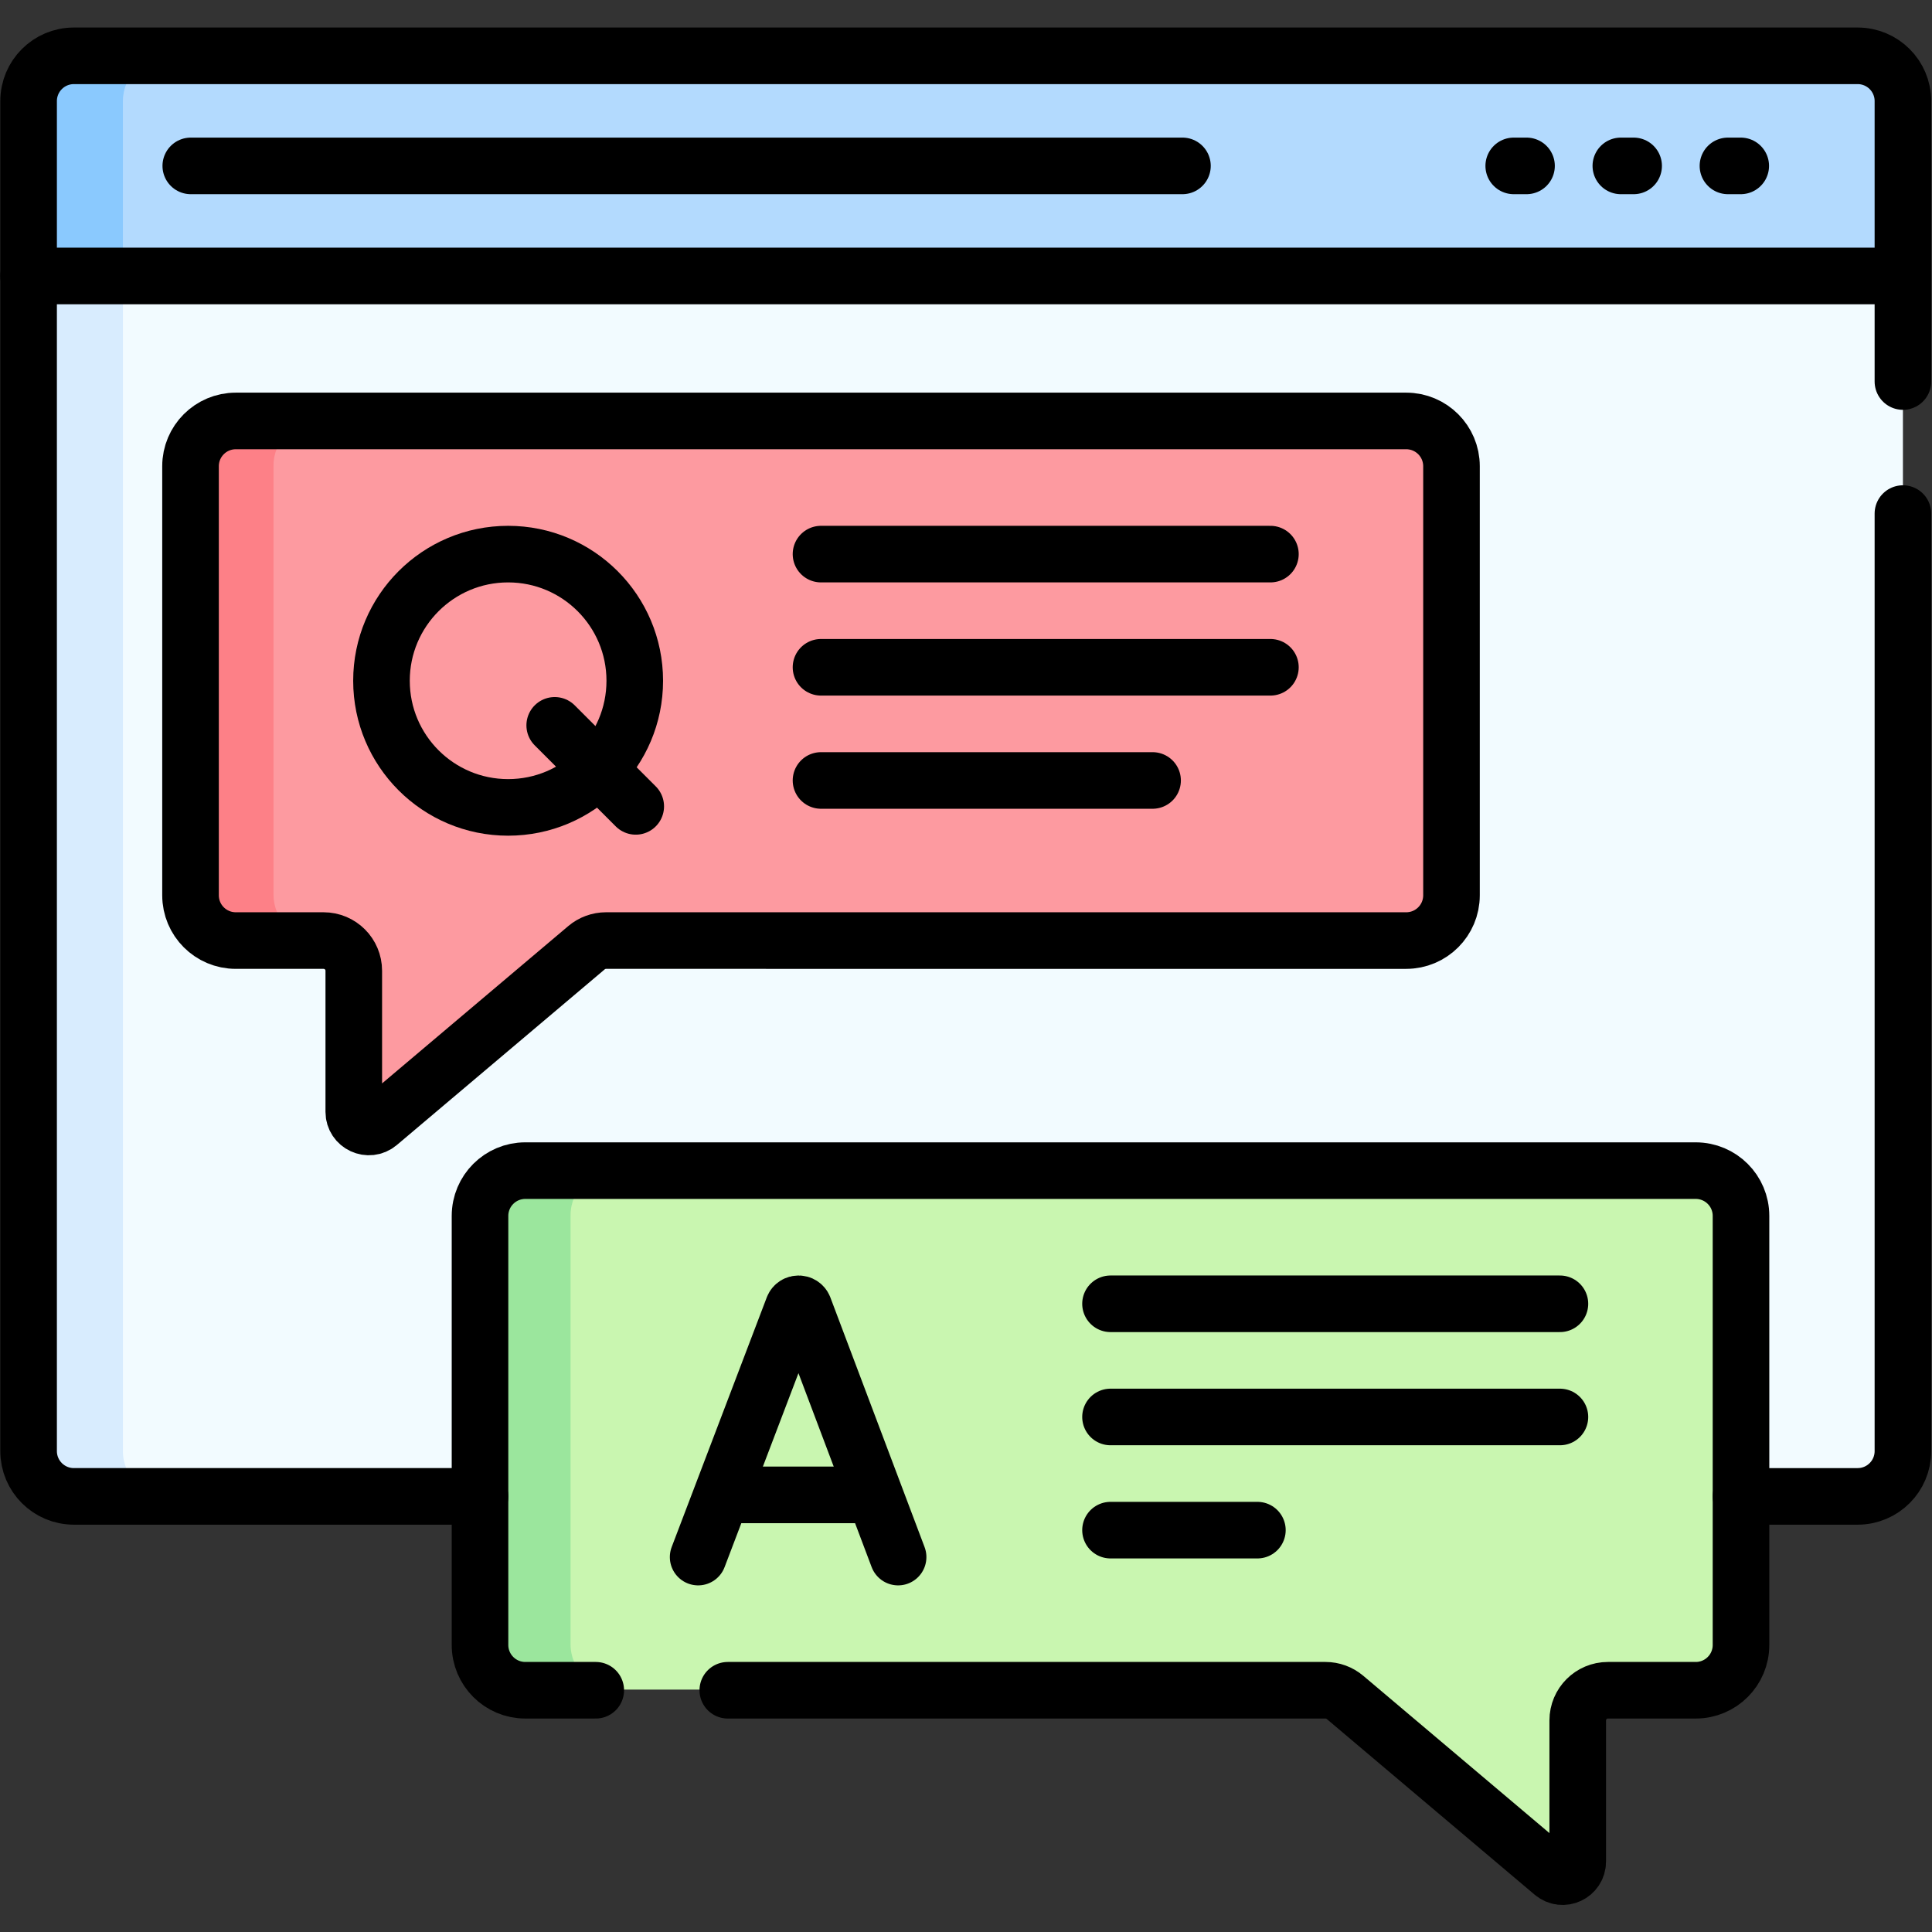 <?xml version="1.0" encoding="UTF-8" standalone="no"?>
<!-- Created with Inkscape (http://www.inkscape.org/) -->

<svg
   version="1.1"
   id="svg9057"
   xml:space="preserve"
   width="682.667"
   height="682.667"
   viewBox="0 0 682.667 682.667"
   xmlns="http://www.w3.org/2000/svg"
   xmlns:svg="http://www.w3.org/2000/svg"><rect x="0" y="0" width="682.667" height="682.667" fill="#333333" stroke="none"/><defs
     id="defs9061"><clipPath
       clipPathUnits="userSpaceOnUse"
       id="clipPath9071"><path
         d="M 0,512 H 512 V 0 H 0 Z"
         id="path9069" /></clipPath></defs><g
     id="g9063"
     transform="matrix(1.333,0,0,-1.333,0,682.667)"><g
       id="g9065"><g
         id="g9067"
         clip-path="url(#clipPath9071)"><g
           id="g9073"
           transform="translate(504.42,438.972)"><path
             d="m 0,0 v -311.5 c 0,-6.63 -5.37,-12 -12,-12 h -472.84 c -6.63,0 -12,5.37 -12,12 V 0 l 29.347,19.704 423.653,9.477 z"
             style="fill:#f2fbff;fill-opacity:1;fill-rule:nonzero;stroke:none"
             id="path9075" /></g><g
           id="g9077"
           transform="translate(44.58,115.472)"><path
             d="m 0,0 h -25 c -6.63,0 -12,5.37 -12,12 V 323.5 L -23.174,343.205 -12,323.5 V 12 C -12,5.37 -6.63,0 0,0"
             style="fill:#d8ecfe;fill-opacity:1;fill-rule:nonzero;stroke:none"
             id="path9079" /></g><g
           id="g9081"
           transform="translate(504.42,485.332)"><path
             d="M 0,0 V -46.36 H -496.84 V 0 c 0,6.62 5.37,12 12,12 H -12 C -5.37,12 0,6.62 0,0"
             style="fill:#b3dafe;fill-opacity:1;fill-rule:nonzero;stroke:none"
             id="path9083" /></g><g
           id="g9085"
           transform="translate(44.58,497.332)"><path
             d="M 0,0 C -6.63,0 -12,-5.38 -12,-12 V -58.36 H -37 V -12 c 0,6.62 5.37,12 12,12 z"
             style="fill:#8ac9fe;fill-opacity:1;fill-rule:nonzero;stroke:none"
             id="path9087" /></g><g
           id="g9089"
           transform="translate(371.757,400.718)"><path
             d="m 0,0 h -310.255 c -6.628,0 -12,-5.373 -12,-12 v -113.739 c 0,-6.627 5.372,-12 12,-12 h 23.277 c 4.418,0 8,-3.581 8,-8 v -37.406 c 0,-3.404 3.981,-5.252 6.582,-3.055 l 55.113,46.571 c 1.444,1.221 3.273,1.89 5.163,1.89 H 0 c 6.627,0 12,5.373 12,12 V -12 C 12,-5.373 6.627,0 0,0"
             style="fill:#fd9aa0;fill-opacity:1;fill-rule:nonzero;stroke:none"
             id="path9091" /></g><g
           id="g9093"
           transform="translate(138.244,201.995)"><path
             d="m 0,0 h 310.256 c 6.627,0 12,-5.373 12,-12 v -113.739 c 0,-6.627 -5.373,-12 -12,-12 h -23.277 c -4.419,0 -8,-3.582 -8,-8 v -37.407 c 0,-3.404 -3.982,-5.251 -6.583,-3.054 l -55.112,46.571 c -1.444,1.221 -3.273,1.89 -5.164,1.89 H 0 c -6.627,0 -12,5.373 -12,12 L -12,-12 c 0,6.627 5.373,12 12,12"
             style="fill:#c9f6b0;fill-opacity:1;fill-rule:nonzero;stroke:none"
             id="path9095" /></g><g
           id="g9097"
           transform="translate(151.241,189.995)"><path
             d="m 0,0 v -113.739 c 0,-6.63 5.38,-12 12,-12 h -25 c -6.62,0 -12,5.37 -12,12 V 0 c 0,6.631 5.38,12 12,12 H 12 C 5.38,12 0,6.631 0,0"
             style="fill:#9be69d;fill-opacity:1;fill-rule:nonzero;stroke:none"
             id="path9099" /></g><g
           id="g9101"
           transform="translate(84.501,262.976)"><path
             d="m 0,0 h -23 c -6.63,0 -12,5.38 -12,12 v 113.74 c 0,6.63 5.37,12 12,12 H 0 c -6.63,0 -12,-5.37 -12,-12 V 12 C -12,5.38 -6.63,0 0,0"
             style="fill:#fd8087;fill-opacity:1;fill-rule:nonzero;stroke:none"
             id="path9103" /></g><g
           id="g9105"
           transform="translate(458.038,468.155)"><path
             d="M 0,0 H 3.391"
             style="fill:none;stroke:#000000;stroke-width:15;stroke-linecap:round;stroke-linejoin:round;stroke-miterlimit:10;stroke-dasharray:none;stroke-opacity:1"
             id="path9107" /></g><g
           id="g9109"
           transform="translate(127.24,115.472)"><path
             d="m 0,0 h -107.66 c -6.63,0 -12,5.38 -12,12 v 357.86 c 0,6.63 5.37,12 12,12 h 472.84 c 6.63,0 12,-5.37 12,-12 v -74.339"
             style="fill:none;stroke:#000000;stroke-width:15;stroke-linecap:round;stroke-linejoin:round;stroke-miterlimit:10;stroke-dasharray:none;stroke-opacity:1"
             id="path9111" /></g><g
           id="g9113"
           transform="translate(504.42,375.992)"><path
             d="m 0,0 v -248.521 c 0,-6.62 -5.37,-12 -12,-12 h -30.92"
             style="fill:none;stroke:#000000;stroke-width:15;stroke-linecap:round;stroke-linejoin:round;stroke-miterlimit:10;stroke-dasharray:none;stroke-opacity:1"
             id="path9115" /></g><g
           id="g9117"
           transform="translate(504.42,438.977)"><path
             d="M 0,0 H -496.84"
             style="fill:none;stroke:#000000;stroke-width:15;stroke-linecap:round;stroke-linejoin:round;stroke-miterlimit:10;stroke-dasharray:none;stroke-opacity:1"
             id="path9119" /></g><g
           id="g9121"
           transform="translate(50.571,468.155)"><path
             d="M 0,0 H 262.87"
             style="fill:none;stroke:#000000;stroke-width:15;stroke-linecap:round;stroke-linejoin:round;stroke-miterlimit:10;stroke-dasharray:none;stroke-opacity:1"
             id="path9123" /></g><g
           id="g9125"
           transform="translate(429.647,468.155)"><path
             d="M 0,0 H 3.391"
             style="fill:none;stroke:#000000;stroke-width:15;stroke-linecap:round;stroke-linejoin:round;stroke-miterlimit:10;stroke-dasharray:none;stroke-opacity:1"
             id="path9127" /></g><g
           id="g9129"
           transform="translate(401.255,468.155)"><path
             d="M 0,0 H 3.392"
             style="fill:none;stroke:#000000;stroke-width:15;stroke-linecap:round;stroke-linejoin:round;stroke-miterlimit:10;stroke-dasharray:none;stroke-opacity:1"
             id="path9131" /></g><g
           id="g9133"
           transform="translate(147.042,319.856)"><path
             d="M 0,0 21.479,-21.479"
             style="fill:none;stroke:#000000;stroke-width:15;stroke-linecap:round;stroke-linejoin:round;stroke-miterlimit:10;stroke-dasharray:none;stroke-opacity:1"
             id="path9135" /></g><g
           id="g9137"
           transform="translate(168.262,331.676)"><path
             d="m 0,0 c 0,-18.541 -15.03,-33.57 -33.57,-33.57 -18.541,0 -33.571,15.029 -33.571,33.57 0,18.54 15.03,33.57 33.571,33.57 C -15.03,33.57 0,18.54 0,0 Z"
             style="fill:none;stroke:#000000;stroke-width:15;stroke-linecap:round;stroke-linejoin:round;stroke-miterlimit:10;stroke-dasharray:none;stroke-opacity:1"
             id="path9139" /></g><g
           id="g9141"
           transform="translate(217.629,365.246)"><path
             d="M 0,0 H 119.128"
             style="fill:none;stroke:#000000;stroke-width:15;stroke-linecap:round;stroke-linejoin:round;stroke-miterlimit:10;stroke-dasharray:none;stroke-opacity:1"
             id="path9143" /></g><g
           id="g9145"
           transform="translate(217.629,335.246)"><path
             d="M 0,0 H 119.128"
             style="fill:none;stroke:#000000;stroke-width:15;stroke-linecap:round;stroke-linejoin:round;stroke-miterlimit:10;stroke-dasharray:none;stroke-opacity:1"
             id="path9147" /></g><g
           id="g9149"
           transform="translate(217.629,305.246)"><path
             d="M 0,0 H 87.893"
             style="fill:none;stroke:#000000;stroke-width:15;stroke-linecap:round;stroke-linejoin:round;stroke-miterlimit:10;stroke-dasharray:none;stroke-opacity:1"
             id="path9151" /></g><g
           id="g9153"
           transform="translate(372.757,400.545)"><path
             d="m 0,0 h -310.255 c -6.628,0 -12,-5.373 -12,-12 v -113.739 c 0,-6.627 5.372,-12 12,-12 h 23.277 c 4.418,0 8,-3.581 8,-8 v -37.406 c 0,-3.404 3.981,-5.252 6.582,-3.055 l 55.112,46.571 c 1.444,1.221 3.274,1.89 5.164,1.89 H 0 c 6.627,0 12,5.373 12,12 L 12,-12 C 12,-5.373 6.627,0 0,0 Z"
             style="fill:none;stroke:#000000;stroke-width:15;stroke-linecap:round;stroke-linejoin:round;stroke-miterlimit:10;stroke-dasharray:none;stroke-opacity:1"
             id="path9155" /></g><g
           id="g9157"
           transform="translate(185.059,99.382)"><path
             d="m 0,0 25.211,66.195 c 0.516,1.26 2.298,1.262 2.816,0.003 L 53.009,0"
             style="fill:none;stroke:#000000;stroke-width:15;stroke-linecap:round;stroke-linejoin:round;stroke-miterlimit:10;stroke-dasharray:none;stroke-opacity:1"
             id="path9159" /></g><g
           id="g9161"
           transform="translate(192.921,115.868)"><path
             d="M 0,0 H 37.411"
             style="fill:none;stroke:#000000;stroke-width:15;stroke-linecap:round;stroke-linejoin:round;stroke-miterlimit:10;stroke-dasharray:none;stroke-opacity:1"
             id="path9163" /></g><g
           id="g9165"
           transform="translate(294.371,166.523)"><path
             d="M 0,0 H 119.128"
             style="fill:none;stroke:#000000;stroke-width:15;stroke-linecap:round;stroke-linejoin:round;stroke-miterlimit:10;stroke-dasharray:none;stroke-opacity:1"
             id="path9167" /></g><g
           id="g9169"
           transform="translate(294.371,136.523)"><path
             d="M 0,0 H 119.128"
             style="fill:none;stroke:#000000;stroke-width:15;stroke-linecap:round;stroke-linejoin:round;stroke-miterlimit:10;stroke-dasharray:none;stroke-opacity:1"
             id="path9171" /></g><g
           id="g9173"
           transform="translate(294.371,106.523)"><path
             d="M 0,0 H 38.934"
             style="fill:none;stroke:#000000;stroke-width:15;stroke-linecap:round;stroke-linejoin:round;stroke-miterlimit:10;stroke-dasharray:none;stroke-opacity:1"
             id="path9175" /></g><g
           id="g9177"
           transform="translate(192.92,64.082)"><path
             d="m 0,0 h 158.44 c 1.89,0 3.72,-0.67 5.17,-1.891 l 55.11,-46.569 c 2.6,-2.2 6.58,-0.351 6.58,3.06 V -8 c 0,4.42 3.58,8 8,8 h 23.28 c 6.63,0 12,5.37 12,12 v 113.74 c 0,6.63 -5.37,12 -12,12 H -53.68 c -6.62,0 -12,-5.37 -12,-12 V 12 c 0,-6.63 5.38,-12 12,-12 L -35,0"
             style="fill:none;stroke:#000000;stroke-width:15;stroke-linecap:round;stroke-linejoin:round;stroke-miterlimit:10;stroke-dasharray:none;stroke-opacity:1"
             id="path9179" /></g></g></g></g></svg>
